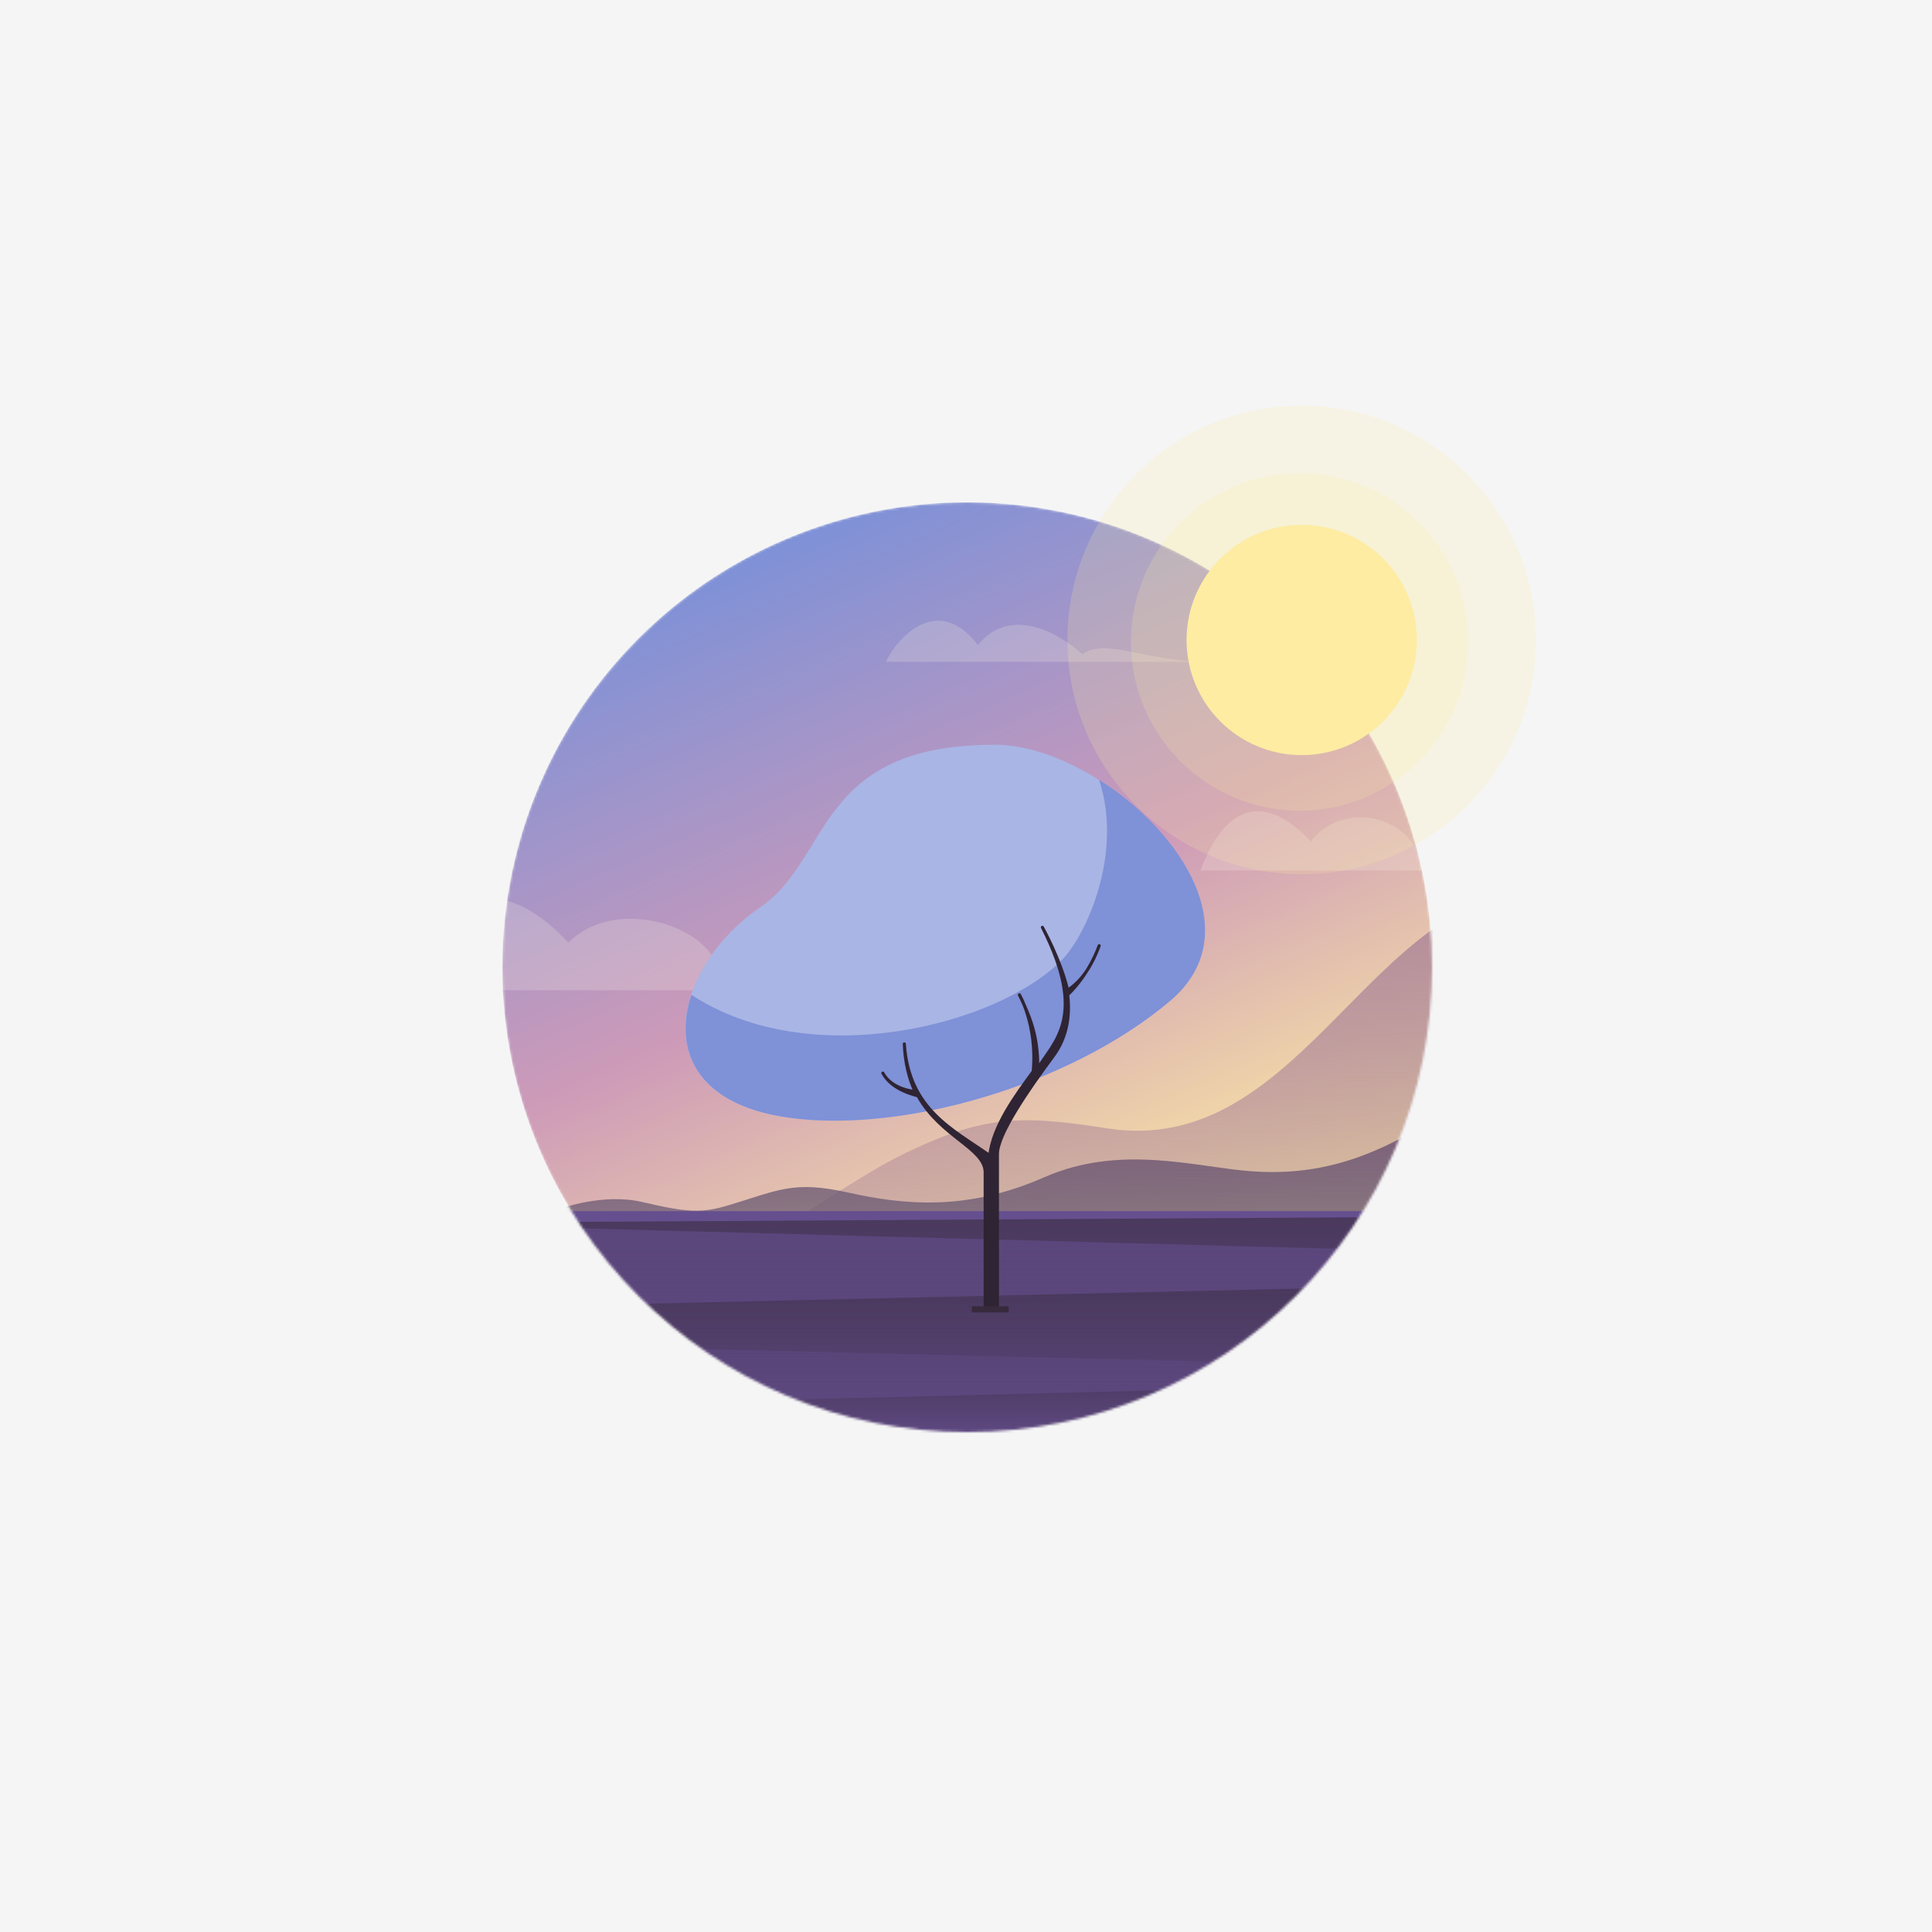 <svg xmlns="http://www.w3.org/2000/svg" width="800" height="800" fill="none"><path fill="#F5F5F5" d="M0 0h800v800H0z"/><mask id="b" width="385" height="385" x="208" y="208" maskUnits="userSpaceOnUse" style="mask-type:alpha"><circle cx="192.5" cy="192.5" r="192.5" fill="url(#a)" transform="matrix(-1 0 0 1 593 208)"/></mask><g mask="url(#b)"><circle cx="192.5" cy="192.5" r="192.5" fill="url(#c)" transform="matrix(-1 0 0 1 593 208)"/><path fill="url(#d)" d="M375.089 477.372c31.766-15.247 47.013-15.883 83.226-10.165 77.64 12.259 106.702-90.094 172.805-98.473 1.27 5.082-9.656 28.08-12.706 69.249-3.812 51.46-71.155 144.216-109.909 167.722-31.003 18.805-128.122 7.836-172.805 0-41.931-21.6-117.28-65.437-83.227-67.978 42.566-3.177 88.309-43.888 122.616-60.355z"/><path fill="url(#e)" d="M518.033 484.994c42.566 3.177 66.072-17.153 90.849-29.224l-67.343 104.826-104.827 54.002-145.486-22.871-64.802-88.944c6.141-3.177 24.142-8.64 39.389-5.082 19.059 4.447 24.777 4.736 36.213 1.27 20.965-6.353 26.683-10.165 49.554-5.082 22.872 5.082 48.92 7.623 80.685-6.353 31.766-13.977 62.819-4.254 85.768-2.542z"/><path fill="#664F8F" d="M229.603 501.514h343.704c-28.589 50.825-101.65 108.639-195.041 99.744-74.713-7.115-130.239-69.46-148.663-99.744z"/><path fill="url(#f)" fill-opacity=".6" d="m234.049 505.961 330.363-1.905v6.353c-1.906 0-44.472 90.214-165.817 89.579-97.076-.508-150.146-62.896-164.546-94.027z"/><path fill="url(#g)" fill-opacity=".6" d="m235.955 508.502 328.457 8.895c-20.966 36.212-85.768 76.237-170.9 80.684-68.105 3.558-134.686-58.872-157.557-89.579z"/><path fill="url(#h)" fill-opacity=".6" d="m550.435 533.278-301.139 6.988c47.648 64.167 77.508 48.919 152.475 58.449 59.974 7.624 124.945-39.177 148.664-65.437z"/><path fill="url(#i)" fill-opacity=".6" d="m269.625 558.057 256.031 6.353c-10.165 15.882-52.731 43.836-138.498 39.389-68.614-3.558-102.497-26.471-117.533-45.742z"/><path fill="url(#j)" fill-opacity=".6" d="m299.486 580.292 199.488-5.082c-19.695 20.965-50.19 29.224-104.191 31.766-43.202 2.033-76.026-12.495-95.297-26.684z"/><path fill="#FFFDE8" fill-opacity=".2" d="M497.068 360.475h141.039c-29.224 0-35.577-19.06-50.189-5.718-6.989-18.424-33.037-22.236-45.108-6.353-27.318-28.589-40.871-1.059-45.742 12.071zm-130.239-86.403h134.686c-27.954 0-43.201-10.165-53.366-3.176-8.259-7.624-29.225-20.966-43.202-3.812-17.153-22.236-34.095-1.906-38.118 6.988zM157.175 410.029h256.667c-40.66 0-48.284-20.965-71.791-5.718-10.8-20.965-35.577-16.518-45.107-4.447-5.718-17.153-42.566-28.589-61.625-9.53-38.754-41.93-66.92-2.541-78.144 19.695z"/><path fill="#A9B5E4" d="M484.361 414.477c45.107-38.118-25.412-106.097-72.425-106.097-74.332 0-67.453 47.013-97.203 67.343-36.213 24.746-50.189 78.234 11.435 87.038 47.013 6.716 116.739-13.253 158.193-48.284z"/><path fill="#7F91D7" d="M326.31 462.76c47.014 6.716 116.739-13.252 158.193-48.284 32.142-27.162 5.573-69.486-29.366-91.572 10.166 31.218-5.805 64.752-15.247 74.419-26.683 27.318-104.191 47.013-153.6 14.612-7.447 22.448 1.573 45.333 40.02 50.825z"/><path fill="#2F2433" d="M413.015 541.386v-63.531c0-8.105 12.585-26.401 23.063-40.506 5.902-7.944 7.019-17.023 6.017-25.413 3.388-3.264 6.046-6.871 8.053-10.129 1.817-2.732 3.249-5.701 4.425-8.703.382-.95.565-1.498.565-1.498-.182.5-.37.999-.565 1.498-.723 1.796-2.16 5.028-4.425 8.703-2.102 3.162-4.721 6.008-8.053 8.223-2.888-12.485-10.464-26.048-10.464-26.048 19.059 37.484 4.447 47.495-1.906 58.449 0-9.608-1.257-16.702-5.784-26.649-1.197-2.975-2.117-4.399-1.84-3.846a115.524 115.524 0 0 1 1.84 3.846c2.115 5.254 5.095 15.345 3.878 27.92-6.989 9.53-16.706 22.593-17.974 34.789-15.247-10.8-33.486-18.906-35.392-46.225.27 7.685 1.994 14.539 4.447 19.695 0 0-9.53-.635-13.341-7.624 4.158 7.624 14.363 9.114 14.597 9.53 9.58 17.026 27.783 21.584 27.783 31.612 0 10.673-.006 36.213-.006 55.907h5.082z"/><path stroke="#2F2433" stroke-linejoin="round" stroke-width="1.271" d="M413.015 541.386v-63.531c0-8.105 12.585-26.401 23.063-40.506 5.902-7.944 7.019-17.023 6.017-25.413 9.231-8.894 13.043-20.33 13.043-20.33-2.541 6.989-6.353 13.977-13.043 18.424-2.888-12.485-10.464-26.048-10.464-26.048 19.059 37.484 4.447 47.495-1.906 58.449 0-10.8-1.589-18.424-7.624-30.495-.765-1.53 7.624 12.071 5.718 31.766-6.989 9.53-16.706 22.593-17.974 34.789-15.247-10.8-33.486-18.906-35.392-46.225.27 7.685 1.994 14.539 4.447 19.695 0 0-9.53-.635-13.342-7.624 4.159 7.624 14.364 9.114 14.598 9.53 9.58 17.026 27.783 21.584 27.783 31.612 0 10.673-.006 36.213-.006 55.907h5.082z"/><path stroke="#372A3C" stroke-width="2.541" d="M417.653 542.173h-15.248"/></g><circle cx="539.001" cy="265.001" r="97.001" fill="#FDECA2" fill-opacity=".2"/><circle cx="538.178" cy="265.822" r="69.873" fill="#FDECA2" fill-opacity=".2"/><circle cx="539.003" cy="264.999" r="47.678" fill="#FDECA2"/><defs><linearGradient id="a" x1="193.135" x2="285.891" y1="336.716" y2="36.848" gradientUnits="userSpaceOnUse"><stop stop-color="#FFCBBD"/><stop offset=".491" stop-color="#FCA08B"/><stop offset="1" stop-color="#D194A3"/></linearGradient><linearGradient id="c" x1="138.498" x2="272.549" y1="327.821" y2="19.059" gradientUnits="userSpaceOnUse"><stop stop-color="#FDECA2"/><stop offset=".491" stop-color="#CD9AB8"/><stop offset="1" stop-color="#7F91D7"/></linearGradient><linearGradient id="d" x1="437.552" x2="437.552" y1="368.734" y2="616.089" gradientUnits="userSpaceOnUse"><stop stop-color="#B28C9A"/><stop offset="1" stop-color="#B28C9A" stop-opacity="0"/></linearGradient><linearGradient id="e" x1="417.653" x2="417.653" y1="455.77" y2="614.598" gradientUnits="userSpaceOnUse"><stop stop-color="#7D5C79"/><stop offset="1" stop-color="#2B475D" stop-opacity="0"/><stop offset="1" stop-color="#7D5C79" stop-opacity="0"/></linearGradient><linearGradient id="f" x1="399.23" x2="399.23" y1="504.056" y2="599.991" gradientUnits="userSpaceOnUse"><stop stop-color="#372A3C"/><stop offset="1" stop-color="#372A3C" stop-opacity="0"/></linearGradient><linearGradient id="g" x1="398.595" x2="398.595" y1="510.408" y2="598.232" gradientUnits="userSpaceOnUse"><stop stop-color="#664F8F"/><stop offset="1" stop-color="#664F8F" stop-opacity="0"/></linearGradient><linearGradient id="h" x1="394.465" x2="394.465" y1="516.76" y2="599.489" gradientUnits="userSpaceOnUse"><stop stop-color="#372A3C"/><stop offset="1" stop-color="#372A3C" stop-opacity="0"/></linearGradient><linearGradient id="i" x1="396.052" x2="396.052" y1="533.915" y2="596.463" gradientUnits="userSpaceOnUse"><stop stop-color="#664F8F"/><stop offset="1" stop-color="#664F8F" stop-opacity="0"/></linearGradient><linearGradient id="j" x1="402.089" x2="402.089" y1="552.339" y2="600.093" gradientUnits="userSpaceOnUse"><stop stop-color="#372A3C"/><stop offset="1" stop-color="#372A3C" stop-opacity="0"/></linearGradient></defs></svg>